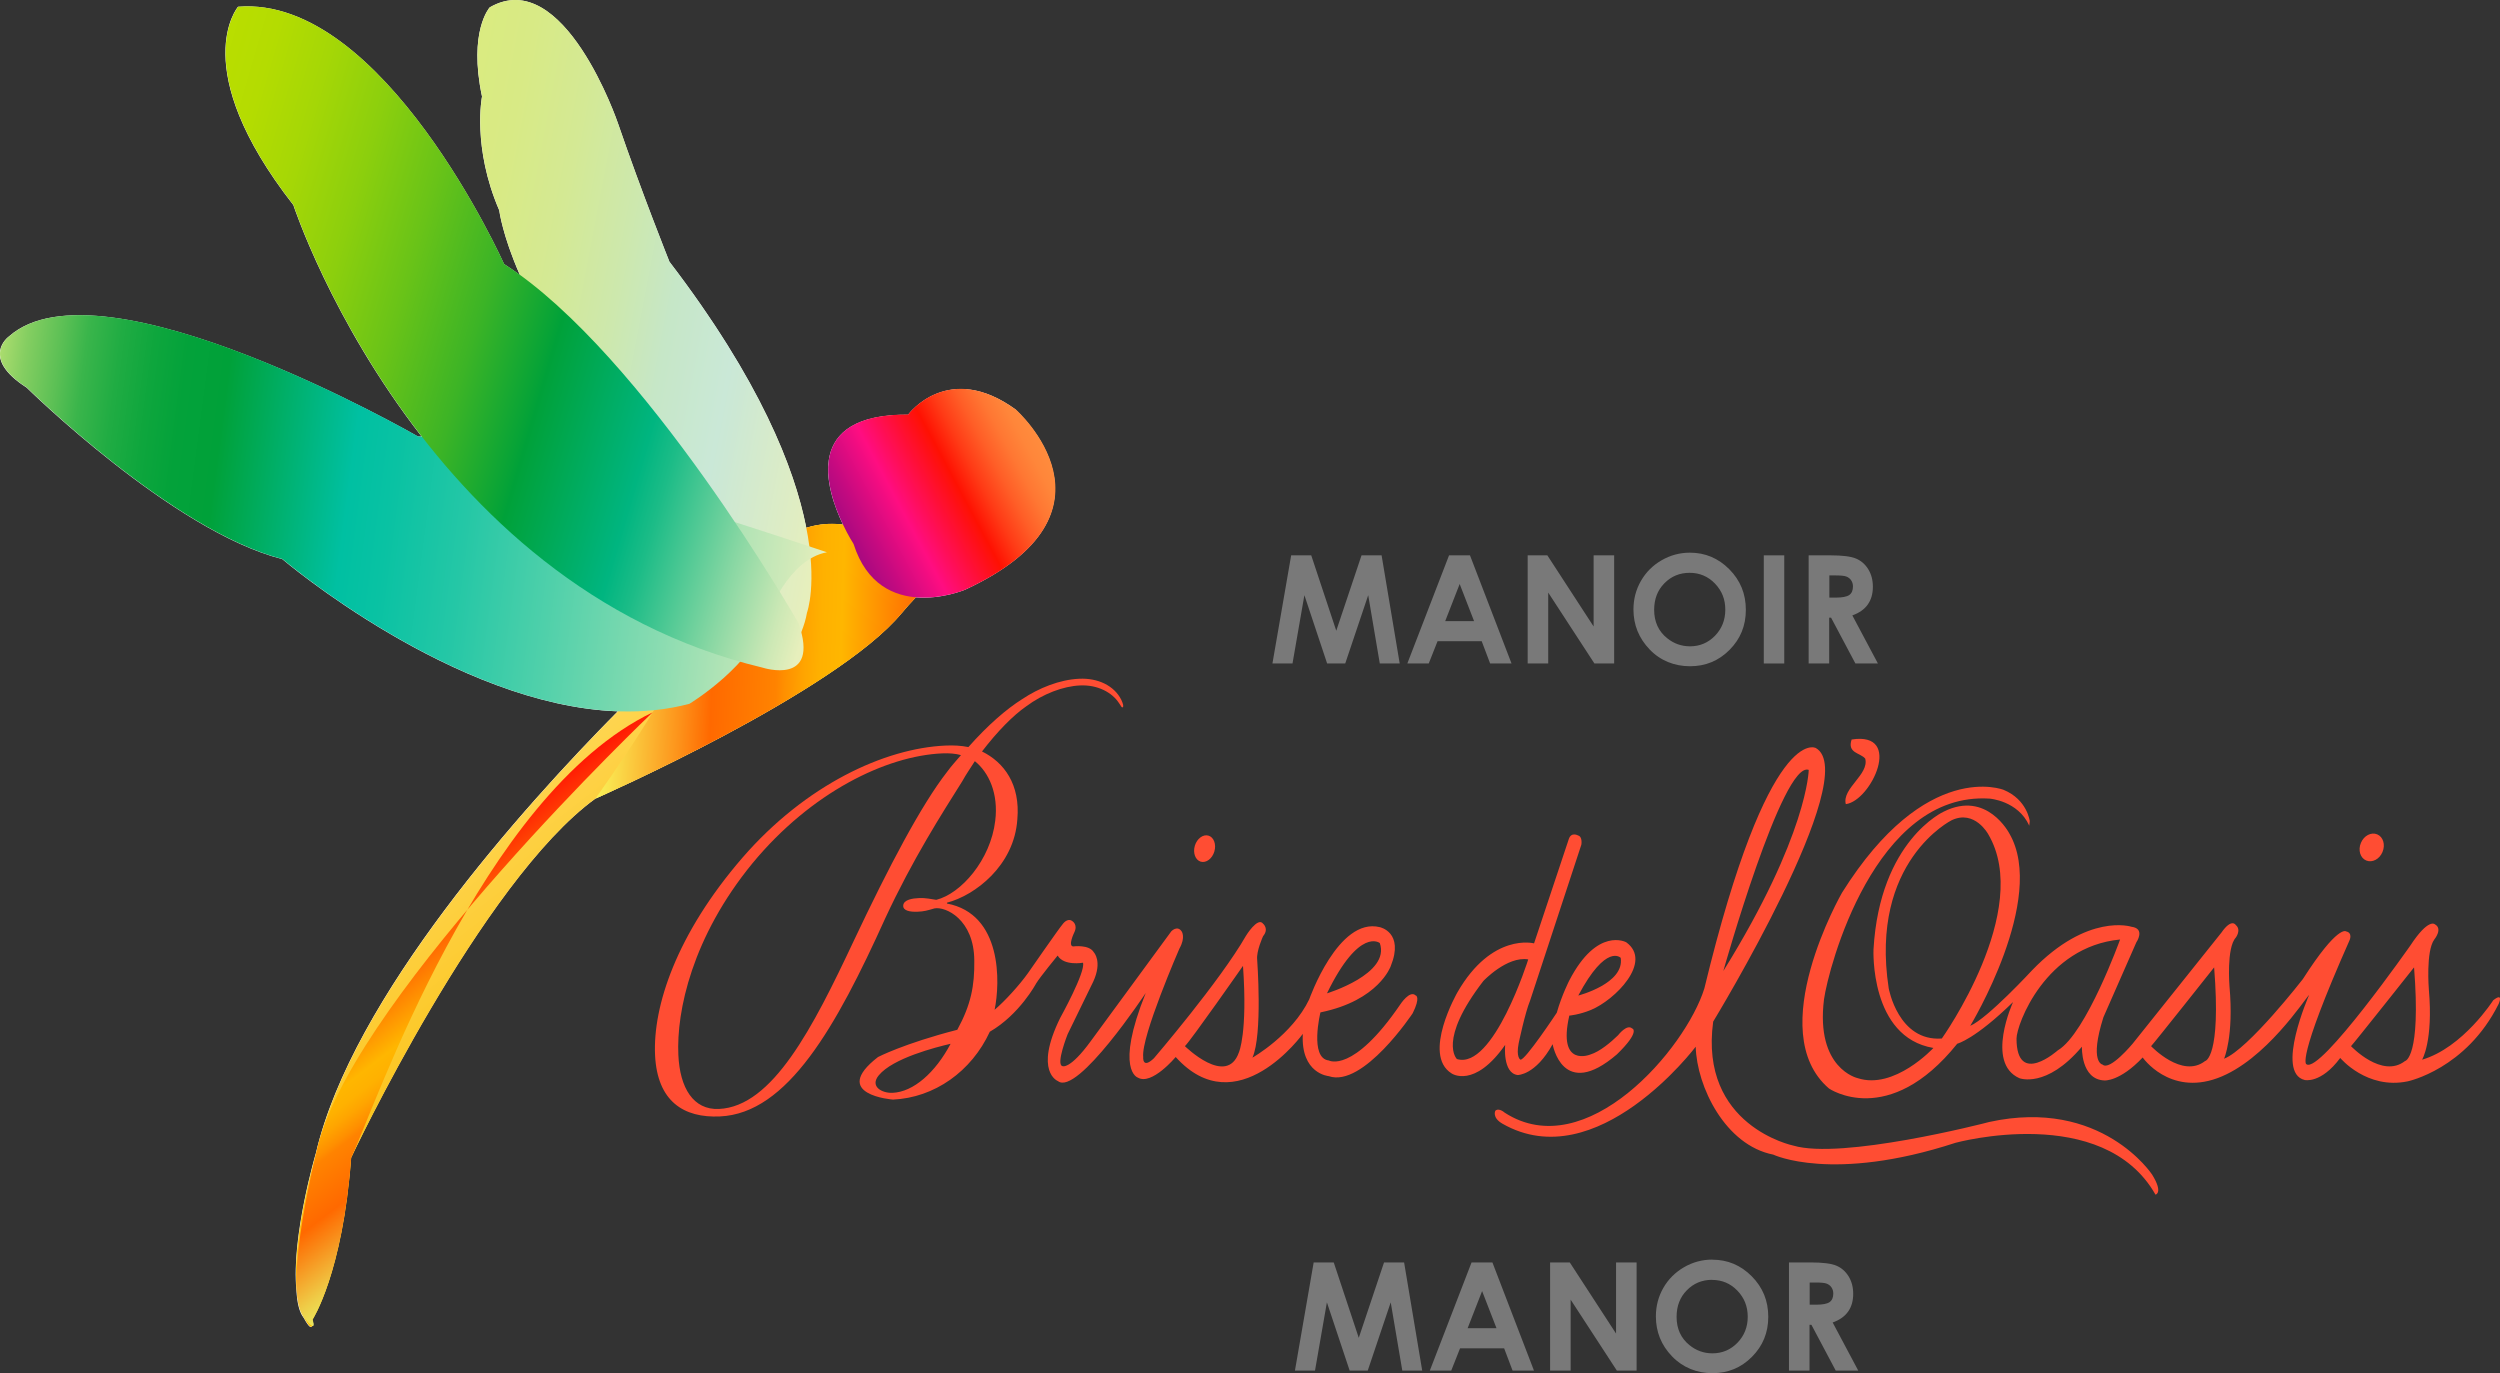<?xml version="1.0" encoding="UTF-8"?>
<svg xmlns="http://www.w3.org/2000/svg" xmlns:xlink="http://www.w3.org/1999/xlink" id="Layer_2" viewBox="0 0 317.64 174.48">
  <rect x="0" y="0" width="317.64" height="174.48" fill="#333333" stroke="none"/>
  <defs>
    <style>.cls-1{fill:none;isolation:isolate;}.cls-2,.cls-3{fill:#ff4d33;}.cls-4{fill:#fff;}.cls-5{fill:#797979;}.cls-6{fill:url(#linear-gradient-6);}.cls-6,.cls-7,.cls-8,.cls-9,.cls-10,.cls-11,.cls-12{mix-blend-mode:multiply;}.cls-7{fill:url(#linear-gradient-7);}.cls-8{fill:url(#linear-gradient-5);}.cls-9{fill:url(#linear-gradient-4);}.cls-10{fill:url(#linear-gradient-2);}.cls-11{fill:url(#linear-gradient-3);}.cls-12{fill:url(#linear-gradient);}.cls-3{fill-rule:evenodd;}</style>
    <linearGradient id="linear-gradient" x1="184.76" y1="274.11" x2="151.88" y2="246.52" gradientTransform="translate(-29.15 -179.32) rotate(12.46)" gradientUnits="userSpaceOnUse">
      <stop offset="0" stop-color="#fabd00"></stop>
      <stop offset=".33" stop-color="#fbc41a"></stop>
      <stop offset="1" stop-color="#ffd85a"></stop>
    </linearGradient>
    <linearGradient id="linear-gradient-2" x1="159.46" y1="233.17" x2="209.64" y2="223.75" gradientTransform="translate(-29.15 -179.32) rotate(12.46)" gradientUnits="userSpaceOnUse">
      <stop offset="0" stop-color="#f9f258"></stop>
      <stop offset=".06" stop-color="#fad747"></stop>
      <stop offset=".2" stop-color="#fd941b"></stop>
      <stop offset=".28" stop-color="#ff6900"></stop>
      <stop offset=".44" stop-color="#ff8300"></stop>
      <stop offset=".46" stop-color="#ff8f00"></stop>
      <stop offset=".51" stop-color="orange"></stop>
      <stop offset=".55" stop-color="#ffb100"></stop>
      <stop offset=".6" stop-color="#ffb600"></stop>
      <stop offset="1" stop-color="#ff1904"></stop>
    </linearGradient>
    <linearGradient id="linear-gradient-3" x1="129.95" y1="-30.2" x2="82.02" y2="-70.42" gradientTransform="translate(22.58 122.1) rotate(-23.4) scale(.81 1)" gradientUnits="userSpaceOnUse">
      <stop offset="0" stop-color="#e7efbc"></stop>
      <stop offset=".25" stop-color="#cce8d4"></stop>
      <stop offset=".28" stop-color="#cae8d7"></stop>
      <stop offset=".44" stop-color="#c6e7c7"></stop>
      <stop offset=".57" stop-color="#cde8ad"></stop>
      <stop offset=".73" stop-color="#d4e994"></stop>
      <stop offset=".88" stop-color="#d8ea85"></stop>
      <stop offset="1" stop-color="#daeb80"></stop>
    </linearGradient>
    <linearGradient id="linear-gradient-4" x1="168.49" y1="293.54" x2="140.74" y2="270.26" gradientTransform="translate(-29.15 -179.32) rotate(12.46)" gradientUnits="userSpaceOnUse">
      <stop offset="0" stop-color="#ebe75b"></stop>
      <stop offset=".07" stop-color="#efcc47"></stop>
      <stop offset=".21" stop-color="#f98917"></stop>
      <stop offset=".28" stop-color="#ff6900"></stop>
      <stop offset=".44" stop-color="#ff8300"></stop>
      <stop offset=".46" stop-color="#ff8f00"></stop>
      <stop offset=".51" stop-color="orange"></stop>
      <stop offset=".55" stop-color="#ffb100"></stop>
      <stop offset=".6" stop-color="#ffb600"></stop>
      <stop offset="1" stop-color="#ff1904"></stop>
    </linearGradient>
    <linearGradient id="linear-gradient-5" x1="344.97" y1="-304.06" x2="370.34" y2="-293.69" gradientTransform="translate(122.38 528.21) rotate(-50.41)" gradientUnits="userSpaceOnUse">
      <stop offset="0" stop-color="#a80980"></stop>
      <stop offset=".09" stop-color="#c20a80"></stop>
      <stop offset=".28" stop-color="#ff0d81"></stop>
      <stop offset=".56" stop-color="#ff1102"></stop>
      <stop offset=".66" stop-color="#ff3b16"></stop>
      <stop offset=".76" stop-color="#ff5e27"></stop>
      <stop offset=".85" stop-color="#f73"></stop>
      <stop offset=".93" stop-color="#ff863a"></stop>
      <stop offset="1" stop-color="#ff8c3d"></stop>
    </linearGradient>
    <linearGradient id="linear-gradient-6" x1="240.66" y1="-105.59" x2="163.29" y2="-170.52" gradientTransform="translate(-50.98 305.68) rotate(-32.77) scale(1.07 1.06)" gradientUnits="userSpaceOnUse">
      <stop offset="0" stop-color="#e7efbc"></stop>
      <stop offset=".03" stop-color="#d7ebba"></stop>
      <stop offset=".18" stop-color="#8bdcb1"></stop>
      <stop offset=".32" stop-color="#4fd0aa"></stop>
      <stop offset=".43" stop-color="#24c7a6"></stop>
      <stop offset=".52" stop-color="#09c2a3"></stop>
      <stop offset=".57" stop-color="#00c0a2"></stop>
      <stop offset=".73" stop-color="#00a139"></stop>
      <stop offset=".78" stop-color="#03a23a"></stop>
      <stop offset=".82" stop-color="#0ea63d"></stop>
      <stop offset=".86" stop-color="#20ac43"></stop>
      <stop offset=".9" stop-color="#3ab54b"></stop>
      <stop offset=".93" stop-color="#5cc055"></stop>
      <stop offset=".97" stop-color="#84ce61"></stop>
      <stop offset="1" stop-color="#abdc6e"></stop>
    </linearGradient>
    <linearGradient id="linear-gradient-7" x1="205.13" y1="-49.69" x2="135.56" y2="-108.07" gradientTransform="translate(-60.48 182.5) rotate(-20.99) scale(.98 1.08)" gradientUnits="userSpaceOnUse">
      <stop offset="0" stop-color="#e7efbc"></stop>
      <stop offset=".04" stop-color="#cce8b5"></stop>
      <stop offset=".12" stop-color="#88d7a3"></stop>
      <stop offset=".24" stop-color="#1cbc87"></stop>
      <stop offset=".28" stop-color="#00b580"></stop>
      <stop offset=".44" stop-color="#00a139"></stop>
      <stop offset=".45" stop-color="#06a337"></stop>
      <stop offset=".55" stop-color="#3cb426"></stop>
      <stop offset=".66" stop-color="#69c318"></stop>
      <stop offset=".76" stop-color="#8ccf0d"></stop>
      <stop offset=".85" stop-color="#a5d706"></stop>
      <stop offset=".93" stop-color="#b4dc01"></stop>
      <stop offset="1" stop-color="#bade00"></stop>
    </linearGradient>
  </defs>
  <g id="Layer_1-2">
    <g id="MBO_RGB" class="cls-1">
      <path class="cls-5" d="m164.05,70.56h2.55l3.18,9.58,3.21-9.58h2.55l2.3,13.74h-2.53l-1.47-8.68-2.92,8.68h-2.3l-2.89-8.68-1.51,8.68h-2.55l2.38-13.74Z"></path>
      <path class="cls-5" d="m184.12,70.56h2.65l5.28,13.74h-2.72l-1.07-2.83h-5.61l-1.12,2.83h-2.72l5.3-13.74Zm1.34,3.64l-1.84,4.72h3.67l-1.83-4.72Z"></path>
      <path class="cls-5" d="m194.09,70.56h2.51l5.88,9.04v-9.04h2.61v13.74h-2.51l-5.87-9.01v9.01h-2.61v-13.74Z"></path>
      <path class="cls-5" d="m214.71,70.22c1.94,0,3.61.7,5.01,2.11,1.4,1.41,2.1,3.12,2.1,5.15s-.69,3.7-2.07,5.09c-1.38,1.39-3.05,2.08-5.02,2.08s-3.78-.71-5.14-2.14c-1.37-1.43-2.05-3.12-2.05-5.08,0-1.31.32-2.52.95-3.62.63-1.1,1.51-1.98,2.62-2.62,1.11-.64,2.31-.97,3.59-.97Zm-.03,2.56c-1.27,0-2.34.44-3.21,1.33-.87.88-1.3,2.01-1.3,3.37,0,1.52.55,2.72,1.64,3.6.85.69,1.82,1.04,2.92,1.04,1.24,0,2.3-.45,3.17-1.34.87-.9,1.31-2,1.31-3.32s-.44-2.41-1.32-3.32c-.88-.91-1.95-1.36-3.21-1.36Z"></path>
      <path class="cls-5" d="m224.1,70.56h2.6v13.74h-2.6v-13.74Z"></path>
      <path class="cls-5" d="m229.81,70.56h2.77c1.52,0,2.6.14,3.24.41.64.27,1.16.72,1.55,1.35.39.63.59,1.37.59,2.23,0,.9-.22,1.66-.65,2.26-.43.61-1.09,1.07-1.96,1.38l3.25,6.11h-2.86l-3.09-5.82h-.24v5.82h-2.61v-13.74Zm2.61,5.37h.82c.83,0,1.4-.11,1.72-.33.31-.22.47-.58.47-1.09,0-.3-.08-.56-.23-.78-.15-.22-.36-.38-.62-.48-.26-.1-.74-.14-1.43-.14h-.72v2.82Z"></path>
      <path class="cls-5" d="m166.91,160.4h2.55l3.18,9.58,3.21-9.58h2.55l2.3,13.74h-2.53l-1.47-8.67-2.92,8.67h-2.3l-2.89-8.67-1.51,8.67h-2.55l2.38-13.74Z"></path>
      <path class="cls-5" d="m186.97,160.4h2.65l5.28,13.74h-2.72l-1.07-2.83h-5.6l-1.12,2.83h-2.72l5.3-13.74Zm1.34,3.64l-1.84,4.72h3.67l-1.83-4.72Z"></path>
      <path class="cls-5" d="m196.94,160.4h2.51l5.88,9.04v-9.04h2.61v13.74h-2.51l-5.87-9.01v9.01h-2.61v-13.74Z"></path>
      <path class="cls-5" d="m217.56,160.05c1.94,0,3.61.7,5.01,2.11,1.4,1.41,2.1,3.12,2.1,5.14s-.69,3.7-2.07,5.09c-1.38,1.39-3.05,2.08-5.02,2.08s-3.77-.71-5.14-2.14c-1.37-1.42-2.05-3.12-2.05-5.08,0-1.31.32-2.52.95-3.62.63-1.1,1.51-1.97,2.62-2.62,1.11-.64,2.31-.97,3.59-.97Zm-.03,2.56c-1.27,0-2.34.44-3.21,1.33-.87.88-1.3,2.01-1.3,3.37,0,1.52.55,2.72,1.64,3.6.85.69,1.82,1.04,2.92,1.04,1.24,0,2.3-.45,3.17-1.34.87-.9,1.31-2,1.31-3.31s-.44-2.41-1.32-3.32c-.88-.91-1.95-1.36-3.2-1.36Z"></path>
      <path class="cls-5" d="m227.31,160.4h2.77c1.51,0,2.6.14,3.24.41.64.27,1.16.72,1.55,1.35.39.63.59,1.37.59,2.23,0,.9-.22,1.66-.65,2.26-.43.61-1.09,1.07-1.96,1.38l3.25,6.11h-2.86l-3.09-5.82h-.24v5.82h-2.61v-13.74Zm2.61,5.37h.82c.83,0,1.4-.11,1.72-.33.31-.22.47-.58.47-1.09,0-.3-.08-.56-.23-.78-.15-.22-.36-.38-.62-.48-.26-.1-.74-.14-1.43-.14h-.72v2.82Z"></path>
      <path class="cls-3" d="m234.52,102.17c-.51-2.01,2.99-3.76,2.47-5.78-.63-.76-2.32-.68-1.73-2.43,6.64-1.05,2.47,7.81-.74,8.21Z"></path>
      <path class="cls-3" d="m215.45,132.99c.14,5.09,3.77,12.52,9.85,13.71,0,0,7.5,3.61,23.16-1.5,0,0,18.75-5.14,25.41,6.59,0,0,1.02-.21-.43-2.55,0,0-6.42-9.8-20.68-6.69-.75.21-18.82,4.83-24.92,3,0,0-11.97-2.48-10.17-15.75,0,0,19.07-31.33,13.04-34.76,0,0-5.95-3.37-14.16,30.54-2.38,7.68-15.04,22.47-25.37,15.79,0,0-.74-.67-1.19-.24,0,0-.45.86.9,1.64,12,6.87,24.56-9.78,24.56-9.78Zm14.36-35.17s-.1,8.23-10.85,25.55c0,0,7.54-26.79,10.85-25.55Z"></path>
      <path class="cls-2" d="m207.4,130.7c-.66-.68-1.82.84-1.82.84-.9.88-2.32,2.08-3.51,2.44,0,0-4.21,1.76-2.68-4.94,0,0,1.24-.1,2.75-.72,3.08-1.28,7.88-6.13,4.48-8.6,0,0-3.67-2.02-7.23,4.85,0,0-.96,1.86-1.59,4.1,0,0-4.1,6.2-4.63,5.96,0,0-.57-.28-.21-2.1,0,0,.81-3.87,1.45-5.41l6.51-19.8s.18-1.01-.42-1.17c0,0-.85-.49-1.17.44l-4.42,13.27s-5.34-1.41-9.73,6.21c0,0-4.56,7.94-.74,10.32,0,0,2.87,1.98,6.8-3.63,0,0-.36,3.59,1.59,3.83,0,0,2.27.03,4.44-3.92,0,0,1.24,7.25,8.17,1.29,2.98-2.89,1.97-3.28,1.97-3.28Zm-1.48-9c.52,3.27-5.39,4.79-5.39,4.79,3.57-6.71,5.39-4.79,5.39-4.79Zm-20.81,12.86s-2.48-2.34,3.36-9.92c0,0,3.01-3.19,5.7-2.74,0,0-4.42,14.08-9.06,12.66Z"></path>
      <path class="cls-2" d="m316.78,127.09s-3.83,6.01-9.04,7.55c0,0,1.43-2.34.86-8.92,0,0-.4-4.86.69-6.35,0,0,1.14-1.37.06-1.94,0,0-.8-.8-3.09,2.69,0,0-11.46,16.35-13.21,15.1,0,0-1.43-.17,5.49-15.79,0,0,.4-.92-.46-1.09,0,0-1.03-.91-5.49,6.06,0,0-6.92,8.92-10.01,10.12,0,0,1.26-2.81.69-9.21,0,0-.4-4.86.8-6.18,0,0,.74-.97,0-1.6,0,0-.52-.92-1.83.97l-11.27,14.1s-2.92,3.52-3.83,2.66c0,0-1.72-.23.11-6.01l4.18-9.51s1.21-1.76-.62-1.99c0,0-5.54-1.82-12.64,5.55,0,0-5.61,6.07-7.84,7.04,0,0,9.78-16.13,4.98-24.42,0,0-2.85-5.55-8.34-2.8,0,0-8.13,3.66-8.93,17.5,0,0-.51,11.16,7.61,12.53,0,0-4.97,5.38-9.64,3.83,0,0-5.35-1.2-4.26-10.01.56-3.99,6.43-26.44,21.04-25.5,0,0,3.61.26,5.04,3.44l.06-.59s-.32-2.72-3.31-3.96c0,0-9.85-3.99-20.54,13.06,0,0-10.12,17.62-1.66,24.88,0,0,7.55,5.21,16.3-5.69,0,0,2.23-.54,7.09-5.29,0,0-3.55,7.73.8,9.67,0,0,3.43,1.37,7.95-4,0,0-.17,4.17,2.86,4.29,0,0,1.94.17,4.86-2.92,0,0,3.37,4.86,9.49,2.63,6.12-2.23,11.15-10.12,11.66-10.58,0,0-4.35,9.89-.57,10.81,0,0,2.06.51,4.52-2.8,0,0,3.38,4.06,8.58,2.97,0,0,7.43-1.55,11.55-9.84,0,0,.69-1.54-.69-.46Zm-70.06,4.86c-5.55.4-6.75-6.39-6.75-6.39-2.46-16.15,8.01-21.35,8.01-21.35,2.92-1.37,4.63,1.77,4.63,1.77,5.72,9.67-5.89,25.97-5.89,25.97Zm14.75,1.49s-5.24,4.7-5.26-1.47c0-1.79,3.66-11.69,13.16-12.6,0,0-4.29,11.9-7.89,14.07Zm18.7,1.37c-2.92,2.28-6.86-1.89-6.86-1.89.35-.34,8.01-10.01,8.01-10.01.91,11.5-1.14,11.9-1.14,11.9Zm25.4,0c-2.92,2.28-6.86-1.89-6.86-1.89.35-.34,8.01-10.01,8.01-10.01.91,11.5-1.14,11.9-1.14,11.9Z"></path>
      <path class="cls-2" d="m300.64,109.33c.76.32,1.69-.16,2.07-1.08.39-.92.09-1.92-.67-2.24-.76-.32-1.69.16-2.07,1.08-.39.92-.09,1.92.67,2.24Z"></path>
      <path class="cls-2" d="m179.88,126.49c-.75-.76-1.98,1.15-1.98,1.15-6.02,8.81-9.06,7.1-9.06,7.1-2.5-.28-1.07-6.11-1.07-6.11,7.42-1.51,8.93-5.87,8.93-5.87,1.75-4.33-1.39-4.96-1.39-4.96-5.28-1.31-8.96,9.16-8.96,9.16-2.18,4.56-7.22,7.42-7.22,7.42,1.31-2.9.6-12.46.6-12.46-.12-1.07.75-2.97.75-2.97.79-.95,0-1.59,0-1.59-.68-.91-2.18,1.55-2.18,1.55-3.29,5.75-11.69,15.55-11.69,15.55-1.5,1.43-1.36-.16-1.36-.16-.28-2.58,4.6-13.77,4.6-13.77.83-1.47.28-2.2.28-2.2-.56-.81-1.31,0-1.31,0l-10.2,13.91c-2.74,3.77-3.65,3.21-3.65,3.21-.83-.24.68-4.05.68-4.05.36-.71,3.25-6.67,3.25-6.67,1.19-2.58.08-3.73.08-3.73-.59-1.03-2.62-.75-2.62-.75-.71-.04.12-1.75.12-1.75.52-1.03-.24-1.47-.24-1.47-.63-.48-1.23.4-1.23.4-.4.44-4.4,6.21-4.4,6.21-1.07,1.51-2.96,3.58-4.24,4.66.72-3.45.98-12.17-6.05-13.5v-.11c3.52-.91,8.55-4.68,8.94-10.6.39-4.42-1.68-7.23-4.49-8.61,1.96-2.56,3.95-4.58,5.61-5.73,2.15-1.6,4.71-2.57,6.86-2.66,2.23-.1,4.06.89,4.94,2.25.24.31.33.63.47.52.14-.11.05-.43-.19-.96-.9-1.78-2.95-2.77-5.33-2.66-2.52.11-5.15,1.19-7.24,2.58-2.02,1.27-4.38,3.31-6.85,6.1-.9-.18-1.87-.24-2.91-.19-7.72.34-17.76,4.98-25.8,14.25-8.39,9.71-11.39,18.87-11.1,25.08.28,5.89,3.65,8,8.24,7.79,8.61-.38,14.79-11.44,20.99-25.14,3.51-7.57,7.25-13.38,9.81-17.46.48-.88,1.04-1.66,1.59-2.54,1.78,1.43,3.02,4.12,2.59,7.58-.59,4.96-4.33,9.25-7.49,10.04-.67-.08-1.28-.27-2.24-.22-.74.03-1.92.19-1.96.95-.04.65.86.82,1.82.78.82-.03,1.26-.16,2.14-.42,1.4-.28,5.05,1.38,5.07,6.64.04,3.19-.42,5.59-2.16,8.78-6.79,1.75-10.07,3.46-10.07,3.46-6.21,4.81,1.9,5.41,1.9,5.41,5.25-.24,9.97-3.56,12.3-8.62,3.79-2.19,5.89-6.14,5.89-6.14.51-.84,2.73-3.54,2.73-3.54.79,1.35,3.22.91,3.22.91.36,1.15-2.9,7.02-2.9,7.02-3.37,6.87-.28,8.02-.28,8.02,2.46,1.94,11.15-11.19,11.15-11.19-3.97,9.88-.99,10.75-.99,10.75,1.75,1.03,4.8-2.62,4.8-2.62,7.78,8.65,16.15-2.94,16.15-2.94-.28,5.08,3.29,5.37,3.29,5.37,4.37,1.52,10.67-7.99,10.67-7.99,1.03-2.06.4-2.26.4-2.26Zm-4.57-6.67c1.39,3.93-6.71,6.39-6.71,6.39,4.13-8.49,6.71-6.39,6.71-6.39Zm-54.97-21.76c-3.3,4.23-7.46,12.15-11.86,21.47-5.21,11.08-10.32,21.07-17.14,21.37-3.26.14-4.96-2.68-5.15-6.86-.26-5.57,1.75-15,9.42-24.36,7.46-9.03,16.98-13.64,24.1-13.96.89-.04,1.71.03,2.39.22-.56.67-1.2,1.34-1.76,2.12Zm-6.94,40.79c-1.33.06-2.92-.8-1.75-2.22,1.8-2.19,7.27-3.58,9.13-4.01-1.94,3.66-4.72,6.12-7.38,6.23Zm44.01-5.14c-1.55,4.44-6.86-.79-6.86-.79.75-.71,7.38-10.2,7.38-10.2.6,8.53-.52,10.99-.52,10.99Z"></path>
      <path class="cls-2" d="m152.56,109.48c.69.2,1.46-.38,1.73-1.29.27-.91-.06-1.82-.75-2.02-.68-.2-1.46.38-1.73,1.29-.27.91.07,1.82.75,2.02Z"></path>
      <g id="Artwork_1">
        <path class="cls-4" d="m129.1,52.08c-8.65-6.31-13.72.61-13.72.61-13.38-.08-10.47,9.38-8.27,13.98-1.46-.19-3.03-.1-4.67.41-1.45-7.4-5.77-18.64-17.39-33.82,0,0-3.56-8.9-6.54-17.59,0,0-6.86-20.17-16.29-14.73,0,0-2.74,3.01-.98,11.33,0,0-1.28,6.43,2.19,14.46,0,0,.37,3.07,2.62,8.21-.67-.49-1.34-.96-2.01-1.39,0,0-15.31-34.21-33.8-32.69,0,0-6.62,7.72,7.03,25.19,0,0,4.76,14.55,16.3,29.42-.17,0-.33-.01-.48-.01,0,0-40.18-23.14-51.96-12.71,0,0-3.75,2.67,2.25,6.5,0,0,18.53,18.24,32.48,21.79,0,0,21.82,18.59,42.63,19.34-12.06,12.2-33.75,36.32-38.36,56.14,0,0-3.14,10.62-2.47,17.4.08,1.57.36,2.82.93,3.53.69,1.26.95,1.3,1.05,1.03.36.11.03-.81.03-.81,0,0,3.83-5.85,4.91-20.56,0,0,16.58-35.16,31.05-45.64,0,0,30.56-13.47,38.89-23.55.54-.65,1.15-1.33,1.81-2.02,3.32.28,6.3-.98,6.3-.98,21.16-9.81,6.42-22.84,6.42-22.84Z"></path>
        <path class="cls-12" d="m114.56,77.91c-8.33,10.08-38.89,23.55-38.89,23.55-14.47,10.48-31.05,45.64-31.05,45.64-1.08,14.71-4.91,20.56-4.91,20.56,0,0,.27,2.25-1.08-.23-3.01-5.57,1.53-20.92,1.53-20.92,6.46-27.79,46.5-64.03,46.5-64.03,2.96-1.94,6.57-7.1,6.57-7.1,5.56-9.1,11.69-9.65,16.12-8.22,0,0,15.41,2.39,18.54-1.46,0,0-8.96,6.93-13.33,12.22Z"></path>
        <path class="cls-10" d="m75.67,101.46s30.56-13.47,38.89-23.55c4.38-5.29,13.33-12.22,13.33-12.22-3.13,3.85-18.54,1.46-18.54,1.46-4.43-1.42-10.56-.87-16.12,8.22,0,0-3.61,5.17-6.57,7.1,0,0,.61,2.57-10.99,18.98"></path>
        <path class="cls-11" d="m102.53,77.85s5.47-14.61-17.47-44.6c0,0-3.56-8.9-6.54-17.59,0,0-6.86-20.17-16.29-14.73,0,0-2.74,3.01-.98,11.33,0,0-1.28,6.43,2.19,14.46,0,0,1.94,16.41,24.82,36.89,0,0,15.79,14.95,11.19,21.03,0,0,2.56-3.59,3.08-6.79Z"></path>
        <path class="cls-9" d="m38.63,167.43c1.79,2.21,1.08.23,1.08.23,0,0,3.83-5.85,4.91-20.56,2.98-6.32,16.46-46.11,38.3-56.59,0,0-36.98,35.2-42.39,54.54,0,0-4.88,18.68-1.9,22.37Z"></path>
        <path class="cls-8" d="m122.67,74.91s-10.9,4.63-14.22-5.8c0,0-10.73-16.54,6.93-16.44,0,0,5.07-6.92,13.72-.61,0,0,14.74,13.03-6.42,22.84Z"></path>
        <path class="cls-6" d="m105.07,70.17s-43.89-14.78-51.95-14.72c0,0-40.18-23.14-51.96-12.71,0,0-3.75,2.67,2.25,6.5,0,0,18.53,18.24,32.48,21.79h0s28.75,24.5,51.71,18.39c0,0,8.19-4.93,9.99-11.24,0,0,2.53-7.09,7.47-8.01Z"></path>
        <path class="cls-7" d="m101.46,79.18s-19.56-34.19-37.4-45.63c0,0-15.31-34.21-33.8-32.69,0,0-6.62,7.72,7.03,25.19,0,0,15.8,48.3,59.61,58.78,0,0,7.36,2.39,4.56-5.65Z"></path>
      </g>
    </g>
  </g>
</svg>

